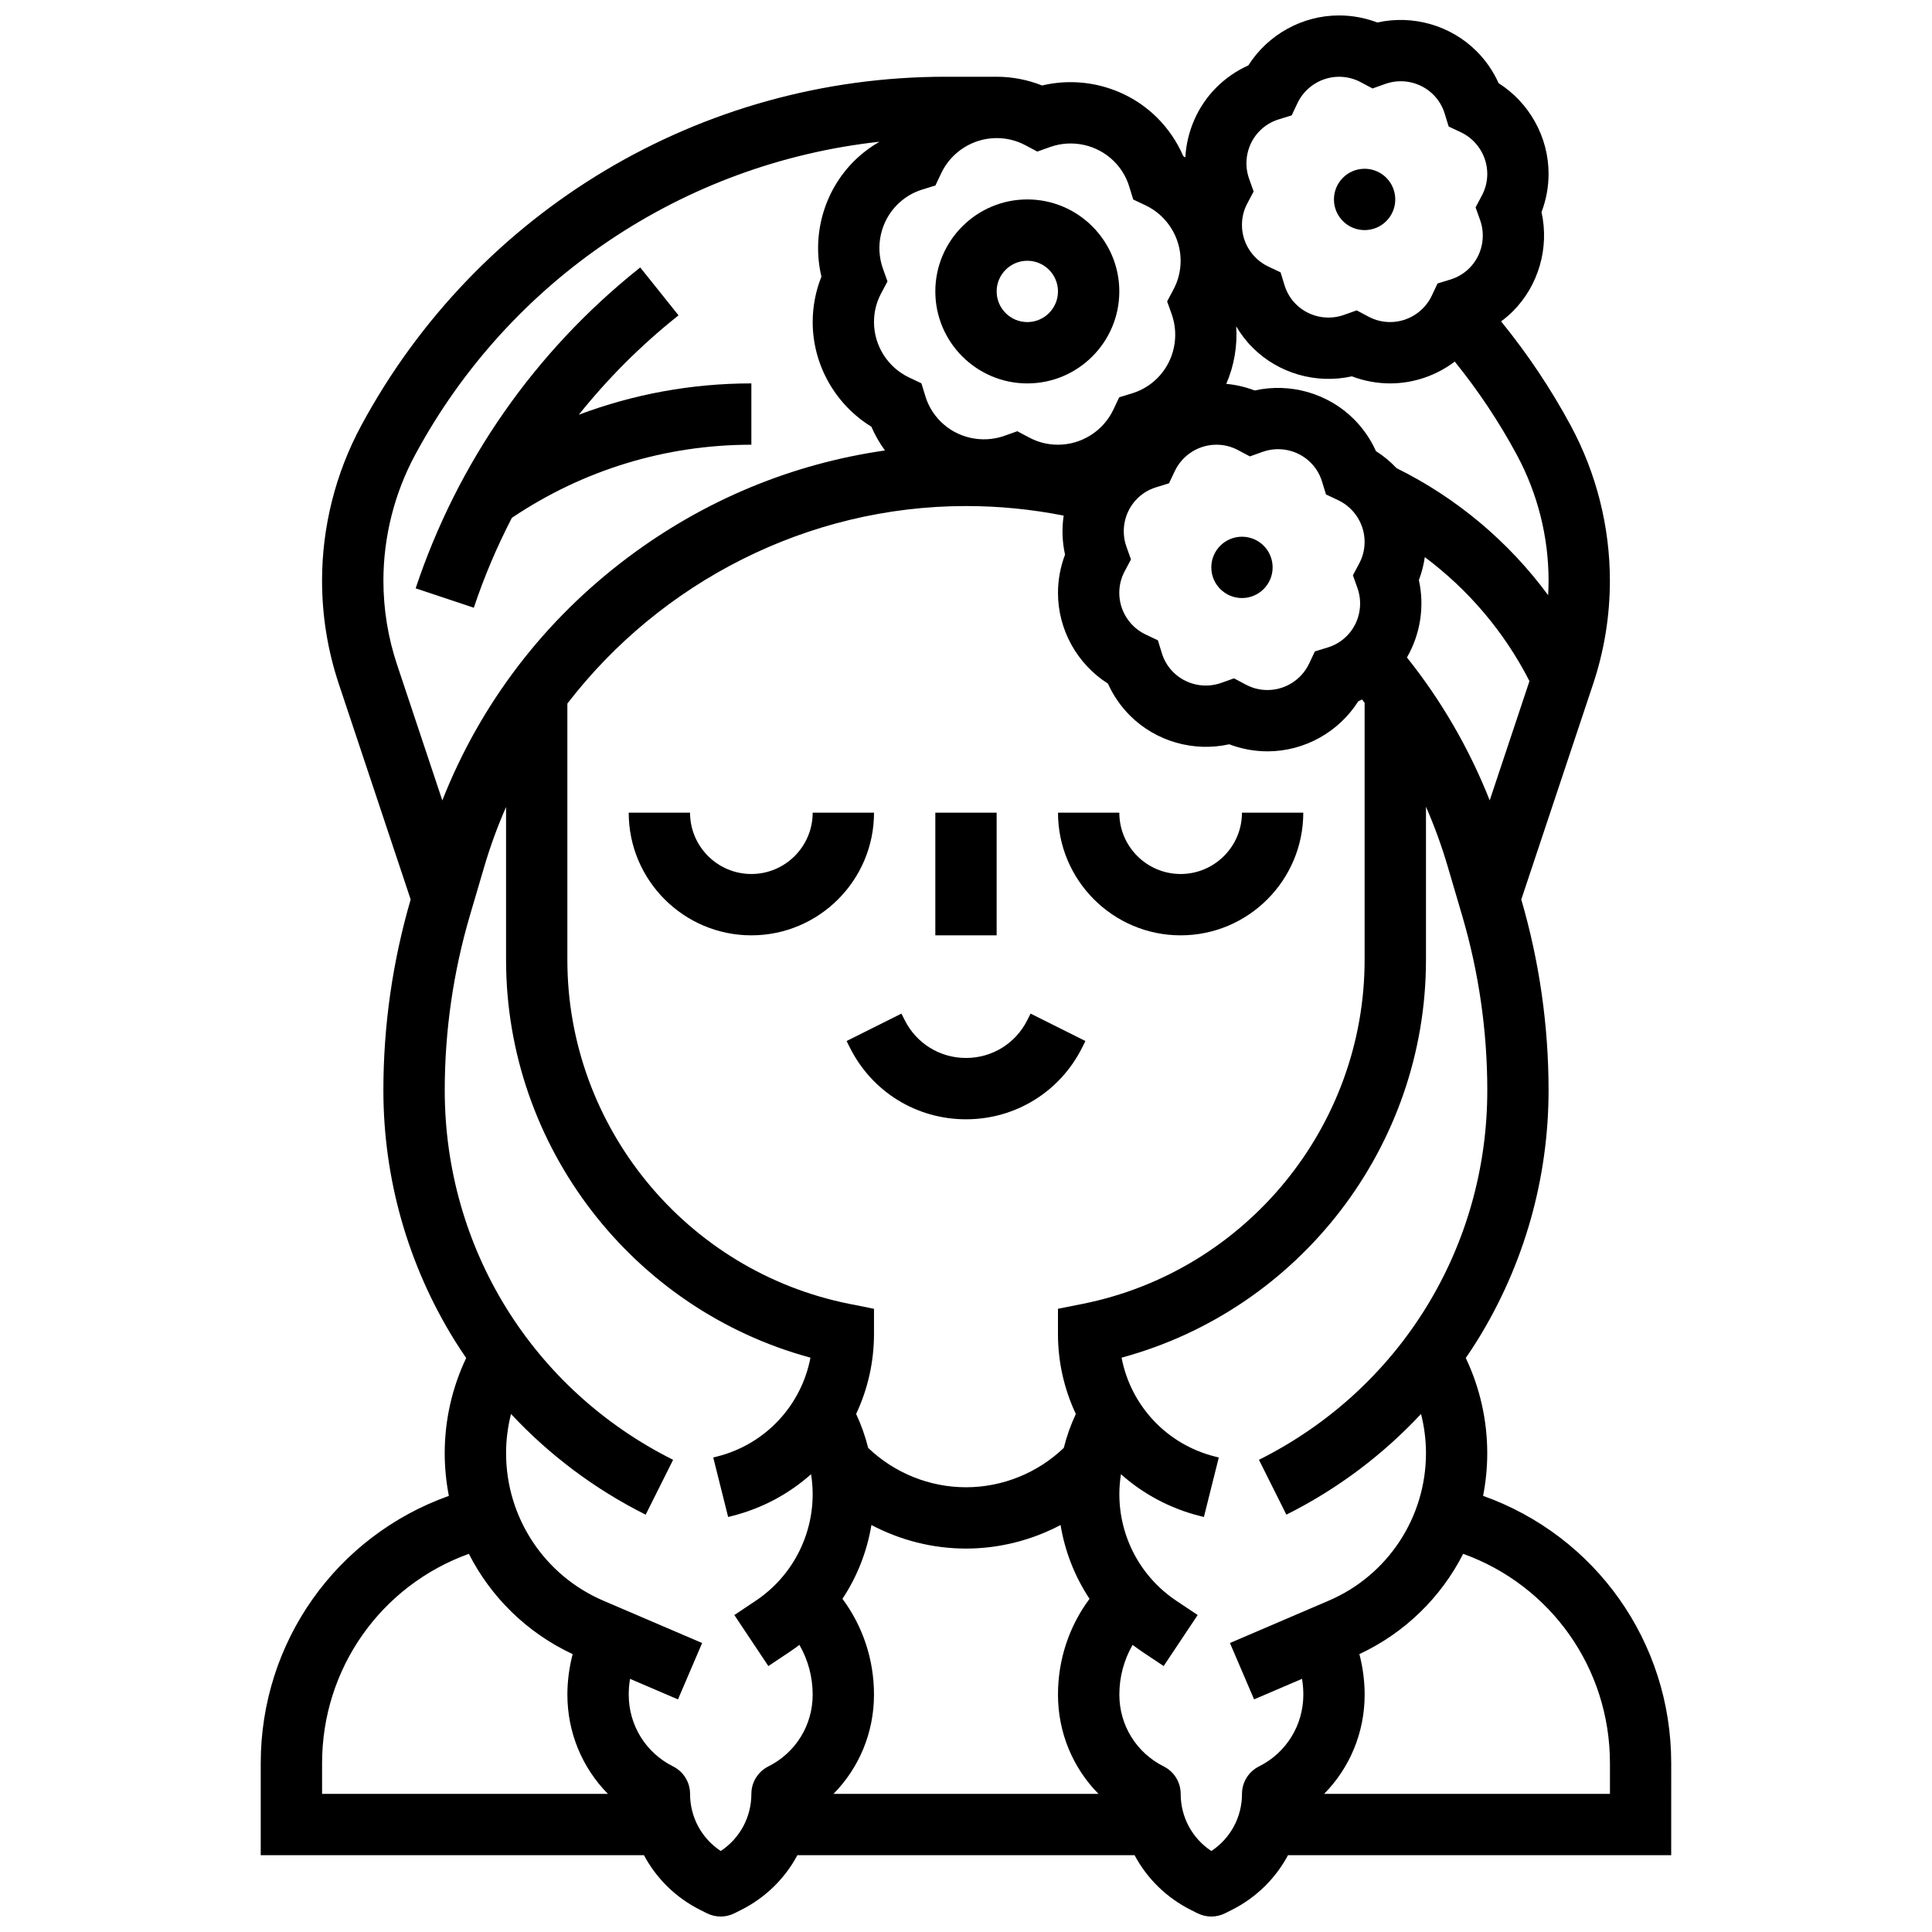 <?xml version="1.0" encoding="UTF-8"?>
<!-- Uploaded to: ICON Repo, www.iconrepo.com, Generator: ICON Repo Mixer Tools -->
<svg width="800px" height="800px" version="1.1" viewBox="144 144 512 512" xmlns="http://www.w3.org/2000/svg">
 <defs>
  <clipPath id="a">
   <path d="m213 148.09h374v503.81h-374z"/>
  </clipPath>
 </defs>
 <path d="m359.37 359.37c0 8.961-7.293 16.25-16.25 16.25-8.961 0-16.25-7.293-16.25-16.25h-16.254c0 17.922 14.582 32.504 32.504 32.504 17.922 0 32.504-14.582 32.504-32.504z"/>
 <path d="m489.38 359.37h-16.25c0 8.961-7.293 16.25-16.25 16.25-8.961 0-16.25-7.293-16.25-16.25h-16.25c0 17.922 14.582 32.504 32.504 32.504 17.918 0 32.496-14.578 32.496-32.504z"/>
 <path d="m416.25 414.33c-3.098 6.195-9.324 10.043-16.25 10.043s-13.152-3.848-16.25-10.043l-0.859-1.715-14.535 7.269 0.859 1.715c5.863 11.734 17.66 19.027 30.785 19.027 13.121 0 24.918-7.293 30.789-19.027l0.859-1.715-14.535-7.269z"/>
 <path d="m391.87 359.37h16.25v32.504h-16.25z"/>
 <g clip-path="url(#a)">
  <path d="m586.89 611.27c0-32.223-20.129-60.262-49.855-70.852 0.719-3.684 1.102-7.469 1.102-11.32 0-8.738-1.957-17.355-5.688-25.215 1.086-1.59 2.148-3.195 3.164-4.836 12.281-19.875 18.773-42.73 18.773-66.098 0-17.125-2.434-34.137-7.231-50.574l19.043-57.121c2.949-8.844 4.441-18.051 4.441-27.375 0-14.277-3.578-28.469-10.348-41.039-5.273-9.793-11.48-19.062-18.488-27.672 1.086-0.812 2.133-1.676 3.094-2.637 6.891-6.891 9.711-16.914 7.621-26.316 1.23-3.227 1.871-6.676 1.871-10.141 0-9.773-5.102-18.867-13.242-24.035-1.41-3.141-3.391-6.019-5.828-8.457-6.891-6.891-16.914-9.715-26.316-7.621-3.227-1.23-6.68-1.871-10.145-1.871-9.773 0-18.867 5.102-24.035 13.242-3.141 1.41-6.019 3.391-8.457 5.828-5.016 5.016-7.859 11.688-8.242 18.57-0.184-0.117-0.363-0.246-0.551-0.363-1.625-3.762-3.957-7.211-6.856-10.113-7.992-7.992-19.664-11.191-30.555-8.598-3.812-1.52-7.918-2.316-12.043-2.316h-13.559c-64.801 0-124.14 35.445-154.86 92.5-6.773 12.57-10.352 26.762-10.352 41.039 0 9.32 1.496 18.531 4.441 27.375l19.043 57.121c-4.797 16.438-7.231 33.453-7.231 50.578 0 23.363 6.492 46.223 18.777 66.098 1.016 1.641 2.078 3.246 3.164 4.836-3.731 7.859-5.688 16.477-5.688 25.215 0 3.852 0.383 7.637 1.102 11.32-29.734 10.586-49.859 38.625-49.859 70.848v24.379h101.56c3.285 6.152 8.438 11.27 14.977 14.535l1.715 0.859c1.145 0.57 2.391 0.859 3.637 0.859 1.246 0 2.492-0.285 3.637-0.859l1.715-0.859c6.539-3.269 11.688-8.383 14.977-14.535h89.363c3.285 6.152 8.438 11.27 14.977 14.535l1.715 0.859c1.145 0.57 2.391 0.859 3.637 0.859 1.246 0 2.492-0.285 3.637-0.859l1.715-0.859c6.539-3.269 11.688-8.383 14.977-14.535h101.55zm-219.63-43.57c3.887-5.867 6.516-12.52 7.672-19.559 7.664 4.043 16.266 6.246 25.066 6.246 8.797 0 17.402-2.203 25.066-6.246 1.156 7.039 3.785 13.691 7.672 19.559-5.426 7.309-8.359 16.129-8.359 25.402 0 10.066 3.945 19.41 10.738 26.297h-70.234c6.793-6.887 10.738-16.23 10.738-26.297 0-9.273-2.934-18.094-8.359-25.402zm63.648-78.16-6.535 1.305v6.664c0 7.531 1.688 14.73 4.734 21.203-1.348 2.887-2.418 5.902-3.195 8.996-6.934 6.648-16.266 10.43-25.914 10.43-9.652 0-18.98-3.781-25.918-10.43-0.777-3.094-1.852-6.109-3.195-8.996 3.043-6.473 4.734-13.672 4.734-21.203v-6.664l-6.531-1.305c-43.301-8.66-74.73-46.996-74.73-91.152v-67.934c24.738-32.156 63.613-52.348 105.64-52.348 8.707 0 17.383 0.852 25.887 2.535-0.504 3.41-0.398 6.918 0.363 10.348-1.23 3.227-1.871 6.676-1.871 10.141 0 9.773 5.102 18.867 13.242 24.035 1.41 3.141 3.391 6.019 5.828 8.457 6.891 6.891 16.914 9.711 26.316 7.621 3.227 1.23 6.676 1.871 10.141 1.871 9.773 0 18.867-5.102 24.035-13.242 0.344-0.156 0.676-0.344 1.016-0.512 0.23 0.297 0.453 0.598 0.684 0.898v68.129c-0.004 44.156-31.434 82.492-74.73 91.152zm74.727-201.95c0 2.016-0.477 3.934-1.414 5.703l-1.684 3.168 1.203 3.375c1.578 4.426 0.465 9.418-2.84 12.723-1.414 1.414-3.102 2.43-5.019 3.019l-3.426 1.055-1.531 3.238c-2.008 4.25-6.336 6.992-11.027 6.992-2.016 0-3.934-0.477-5.703-1.414l-3.168-1.684-3.375 1.203c-4.422 1.582-9.418 0.465-12.723-2.84-1.414-1.414-2.43-3.102-3.019-5.019l-1.055-3.426-3.238-1.531c-4.25-2.008-6.992-6.336-6.992-11.027 0-2.016 0.477-3.934 1.414-5.703l1.684-3.168-1.203-3.375c-1.578-4.426-0.465-9.418 2.84-12.723 1.414-1.414 3.102-2.43 5.019-3.019l3.426-1.055 1.531-3.238c2.008-4.25 6.336-6.992 11.027-6.992 2.016 0 3.934 0.477 5.703 1.414l3.168 1.684 3.375-1.203c4.426-1.582 9.418-0.465 12.723 2.84 1.414 1.414 2.43 3.102 3.019 5.019l1.055 3.426 3.238 1.531c4.246 2.004 6.992 6.336 6.992 11.027zm11.219 30.637c3.547-6.141 4.719-13.488 3.164-20.496 0.746-1.961 1.273-4.008 1.574-6.086 11.582 8.648 21.117 19.887 27.73 32.855l-10.535 31.609c-5.402-13.668-12.746-26.352-21.934-37.883zm37.535-20.344c0 1.285-0.047 2.566-0.117 3.844-10.465-14.188-24.234-25.789-40.172-33.66-1.613-1.711-3.438-3.234-5.457-4.512-1.41-3.141-3.391-6.019-5.828-8.457-6.891-6.891-16.91-9.715-26.316-7.621-2.41-0.918-4.949-1.508-7.523-1.75 2.074-4.781 2.981-10.02 2.629-15.246 1.211 2.047 2.656 3.953 4.34 5.633 6.891 6.891 16.914 9.711 26.316 7.621 3.227 1.23 6.676 1.871 10.141 1.871 6.277 0 12.27-2.113 17.125-5.777 6.231 7.703 11.75 15.98 16.453 24.719 5.504 10.215 8.41 21.738 8.41 33.336zm-79.363-106.51c-1.578-4.426-0.465-9.418 2.84-12.723 1.414-1.414 3.102-2.43 5.019-3.019l3.426-1.055 1.531-3.238c2.008-4.25 6.336-6.992 11.027-6.992 2.016 0 3.934 0.477 5.703 1.414l3.168 1.684 3.375-1.203c4.426-1.578 9.418-0.465 12.723 2.84 1.414 1.414 2.43 3.102 3.019 5.019l1.055 3.426 3.238 1.531c4.25 2.008 6.992 6.336 6.992 11.027 0 2.016-0.477 3.934-1.414 5.703l-1.684 3.168 1.203 3.375c1.578 4.426 0.465 9.418-2.84 12.723-1.414 1.414-3.102 2.43-5.019 3.019l-3.426 1.055-1.531 3.238c-2.004 4.242-6.332 6.984-11.027 6.984-2.016 0-3.934-0.477-5.703-1.414l-3.168-1.684-3.375 1.203c-4.422 1.578-9.418 0.465-12.723-2.84-1.414-1.414-2.43-3.102-3.019-5.019l-1.055-3.426-3.238-1.531c-4.246-2-6.992-6.328-6.992-11.02 0-2.016 0.477-3.934 1.414-5.703l1.684-3.168zm-59.297-8.887 3.168 1.684 3.375-1.203c5.898-2.106 12.555-0.617 16.961 3.789 1.887 1.887 3.242 4.137 4.027 6.691l1.055 3.426 3.238 1.531c5.664 2.668 9.324 8.438 9.324 14.695 0 2.688-0.637 5.246-1.891 7.606l-1.684 3.168 1.203 3.375c2.106 5.898 0.617 12.555-3.789 16.961-1.887 1.887-4.137 3.242-6.691 4.027l-3.426 1.055-1.531 3.238c-2.668 5.668-8.438 9.324-14.695 9.324-2.688 0-5.246-0.637-7.606-1.891l-3.168-1.684-3.379 1.203c-5.898 2.106-12.555 0.617-16.961-3.789-1.887-1.887-3.242-4.137-4.027-6.691l-1.055-3.426-3.238-1.531c-5.66-2.668-9.32-8.438-9.32-14.695 0-2.688 0.637-5.246 1.891-7.606l1.684-3.168-1.203-3.375c-2.106-5.898-0.617-12.555 3.789-16.961 1.887-1.887 4.137-3.242 6.691-4.027l3.426-1.055 1.531-3.238c2.668-5.664 8.438-9.324 14.695-9.324 2.688 0 5.246 0.637 7.606 1.891zm-170.12 115.39c0-11.598 2.906-23.125 8.402-33.332 25.094-46.602 71.223-77.301 123.07-82.984-2.477 1.422-4.773 3.164-6.797 5.184-7.992 7.992-11.191 19.668-8.598 30.555-1.52 3.82-2.316 7.922-2.316 12.047 0 11.336 6.004 21.871 15.551 27.73 0.961 2.231 2.176 4.344 3.606 6.301-24.578 3.523-47.758 13.105-67.977 28.234-22.352 16.723-39.207 38.844-49.332 64.508l-12.004-36.008c-2.391-7.18-3.606-14.66-3.606-22.234zm-16.254 313.39c0-25.199 15.695-47.133 38.898-55.484 5.84 11.473 15.398 20.922 27.504 26.578-0.906 3.504-1.395 7.121-1.395 10.734 0 10.066 3.945 19.41 10.738 26.297h-75.746zm118.26 0.859c-2.754 1.375-4.492 4.188-4.492 7.266 0 6.18-3.066 11.805-8.125 15.145-5.062-3.34-8.125-8.965-8.125-15.145 0-3.078-1.738-5.891-4.492-7.269-7.254-3.625-11.762-10.914-11.762-19.027 0-1.398 0.121-2.801 0.344-4.184l12.707 5.445 6.402-14.938-26.168-11.215c-15.668-6.715-25.789-22.062-25.789-39.105 0-3.516 0.457-7 1.309-10.383 10.168 10.898 22.223 19.957 35.688 26.688l7.269-14.535c-37.328-18.668-60.52-56.188-60.52-97.922 0-15.699 2.246-31.297 6.676-46.359l3.816-12.973c1.594-5.414 3.527-10.672 5.758-15.75v40.52c0 49.422 33.512 92.641 80.668 105.41-2.402 12.645-11.926 22.996-24.789 26.211l-0.973 0.242 3.945 15.766 0.969-0.242c8.016-2.004 15.156-5.883 21.008-11.09 0.273 1.742 0.426 3.508 0.426 5.273 0 11.402-5.664 21.98-15.148 28.305l-5.609 3.742 9.016 13.523 5.609-3.742c0.898-0.598 1.77-1.223 2.621-1.871 2.289 3.969 3.512 8.484 3.512 13.188 0.008 8.105-4.496 15.395-11.75 19.023zm130.02 0c-2.754 1.375-4.492 4.188-4.492 7.266 0 6.18-3.066 11.805-8.125 15.145-5.062-3.34-8.125-8.965-8.125-15.145 0-3.078-1.738-5.891-4.492-7.269-7.254-3.625-11.762-10.914-11.762-19.027 0-4.703 1.227-9.215 3.512-13.188 0.852 0.648 1.723 1.273 2.621 1.871l5.609 3.742 9.016-13.523-5.609-3.742c-9.484-6.316-15.148-16.898-15.148-28.297 0-1.766 0.152-3.527 0.426-5.273 5.856 5.207 12.992 9.086 21.008 11.086l0.973 0.242 3.945-15.766-0.973-0.242c-12.863-3.215-22.387-13.566-24.789-26.211 47.156-12.773 80.668-55.988 80.668-105.41v-40.598c2.234 5.117 4.16 10.395 5.758 15.832l3.816 12.973c4.43 15.062 6.676 30.66 6.676 46.359 0 41.734-23.188 79.254-60.516 97.914l7.269 14.535c13.461-6.731 25.52-15.789 35.688-26.688 0.852 3.383 1.309 6.867 1.309 10.383 0 17.043-10.121 32.395-25.785 39.105l-26.168 11.215 6.402 14.938 12.707-5.445c0.223 1.383 0.344 2.785 0.344 4.184-0.004 8.117-4.508 15.406-11.762 19.035zm93.02 7.266h-75.746c6.793-6.887 10.738-16.23 10.738-26.297 0-3.613-0.484-7.231-1.395-10.738 12.105-5.656 21.668-15.105 27.504-26.578 23.203 8.355 38.898 30.289 38.898 55.488z"/>
 </g>
 <path d="m416.25 245.61c13.441 0 24.379-10.934 24.379-24.379 0-13.441-10.934-24.379-24.379-24.379-13.441 0-24.379 10.934-24.379 24.379 0 13.441 10.938 24.379 24.379 24.379zm0-32.504c4.481 0 8.125 3.644 8.125 8.125 0 4.481-3.644 8.125-8.125 8.125s-8.125-3.644-8.125-8.125c0-4.481 3.644-8.125 8.125-8.125z"/>
 <path d="m513.76 196.85c0 4.488-3.637 8.129-8.125 8.129s-8.125-3.641-8.125-8.129c0-4.484 3.637-8.125 8.125-8.125s8.125 3.641 8.125 8.125"/>
 <path d="m481.26 294.36c0 4.488-3.637 8.129-8.125 8.129-4.488 0-8.125-3.641-8.125-8.129 0-4.484 3.637-8.125 8.125-8.125 4.488 0 8.125 3.641 8.125 8.125"/>
 <path d="m279.65 281.23c18.832-12.668 40.727-19.375 63.469-19.375v-16.25c-15.789 0-31.219 2.844-45.73 8.301 7.613-9.516 16.289-18.223 25.93-25.938l0.5-0.398-10.152-12.691-0.5 0.398c-27.48 21.984-47.887 51.25-59.016 84.637l15.418 5.141c2.746-8.238 6.137-16.191 10.082-23.824z"/>
</svg>